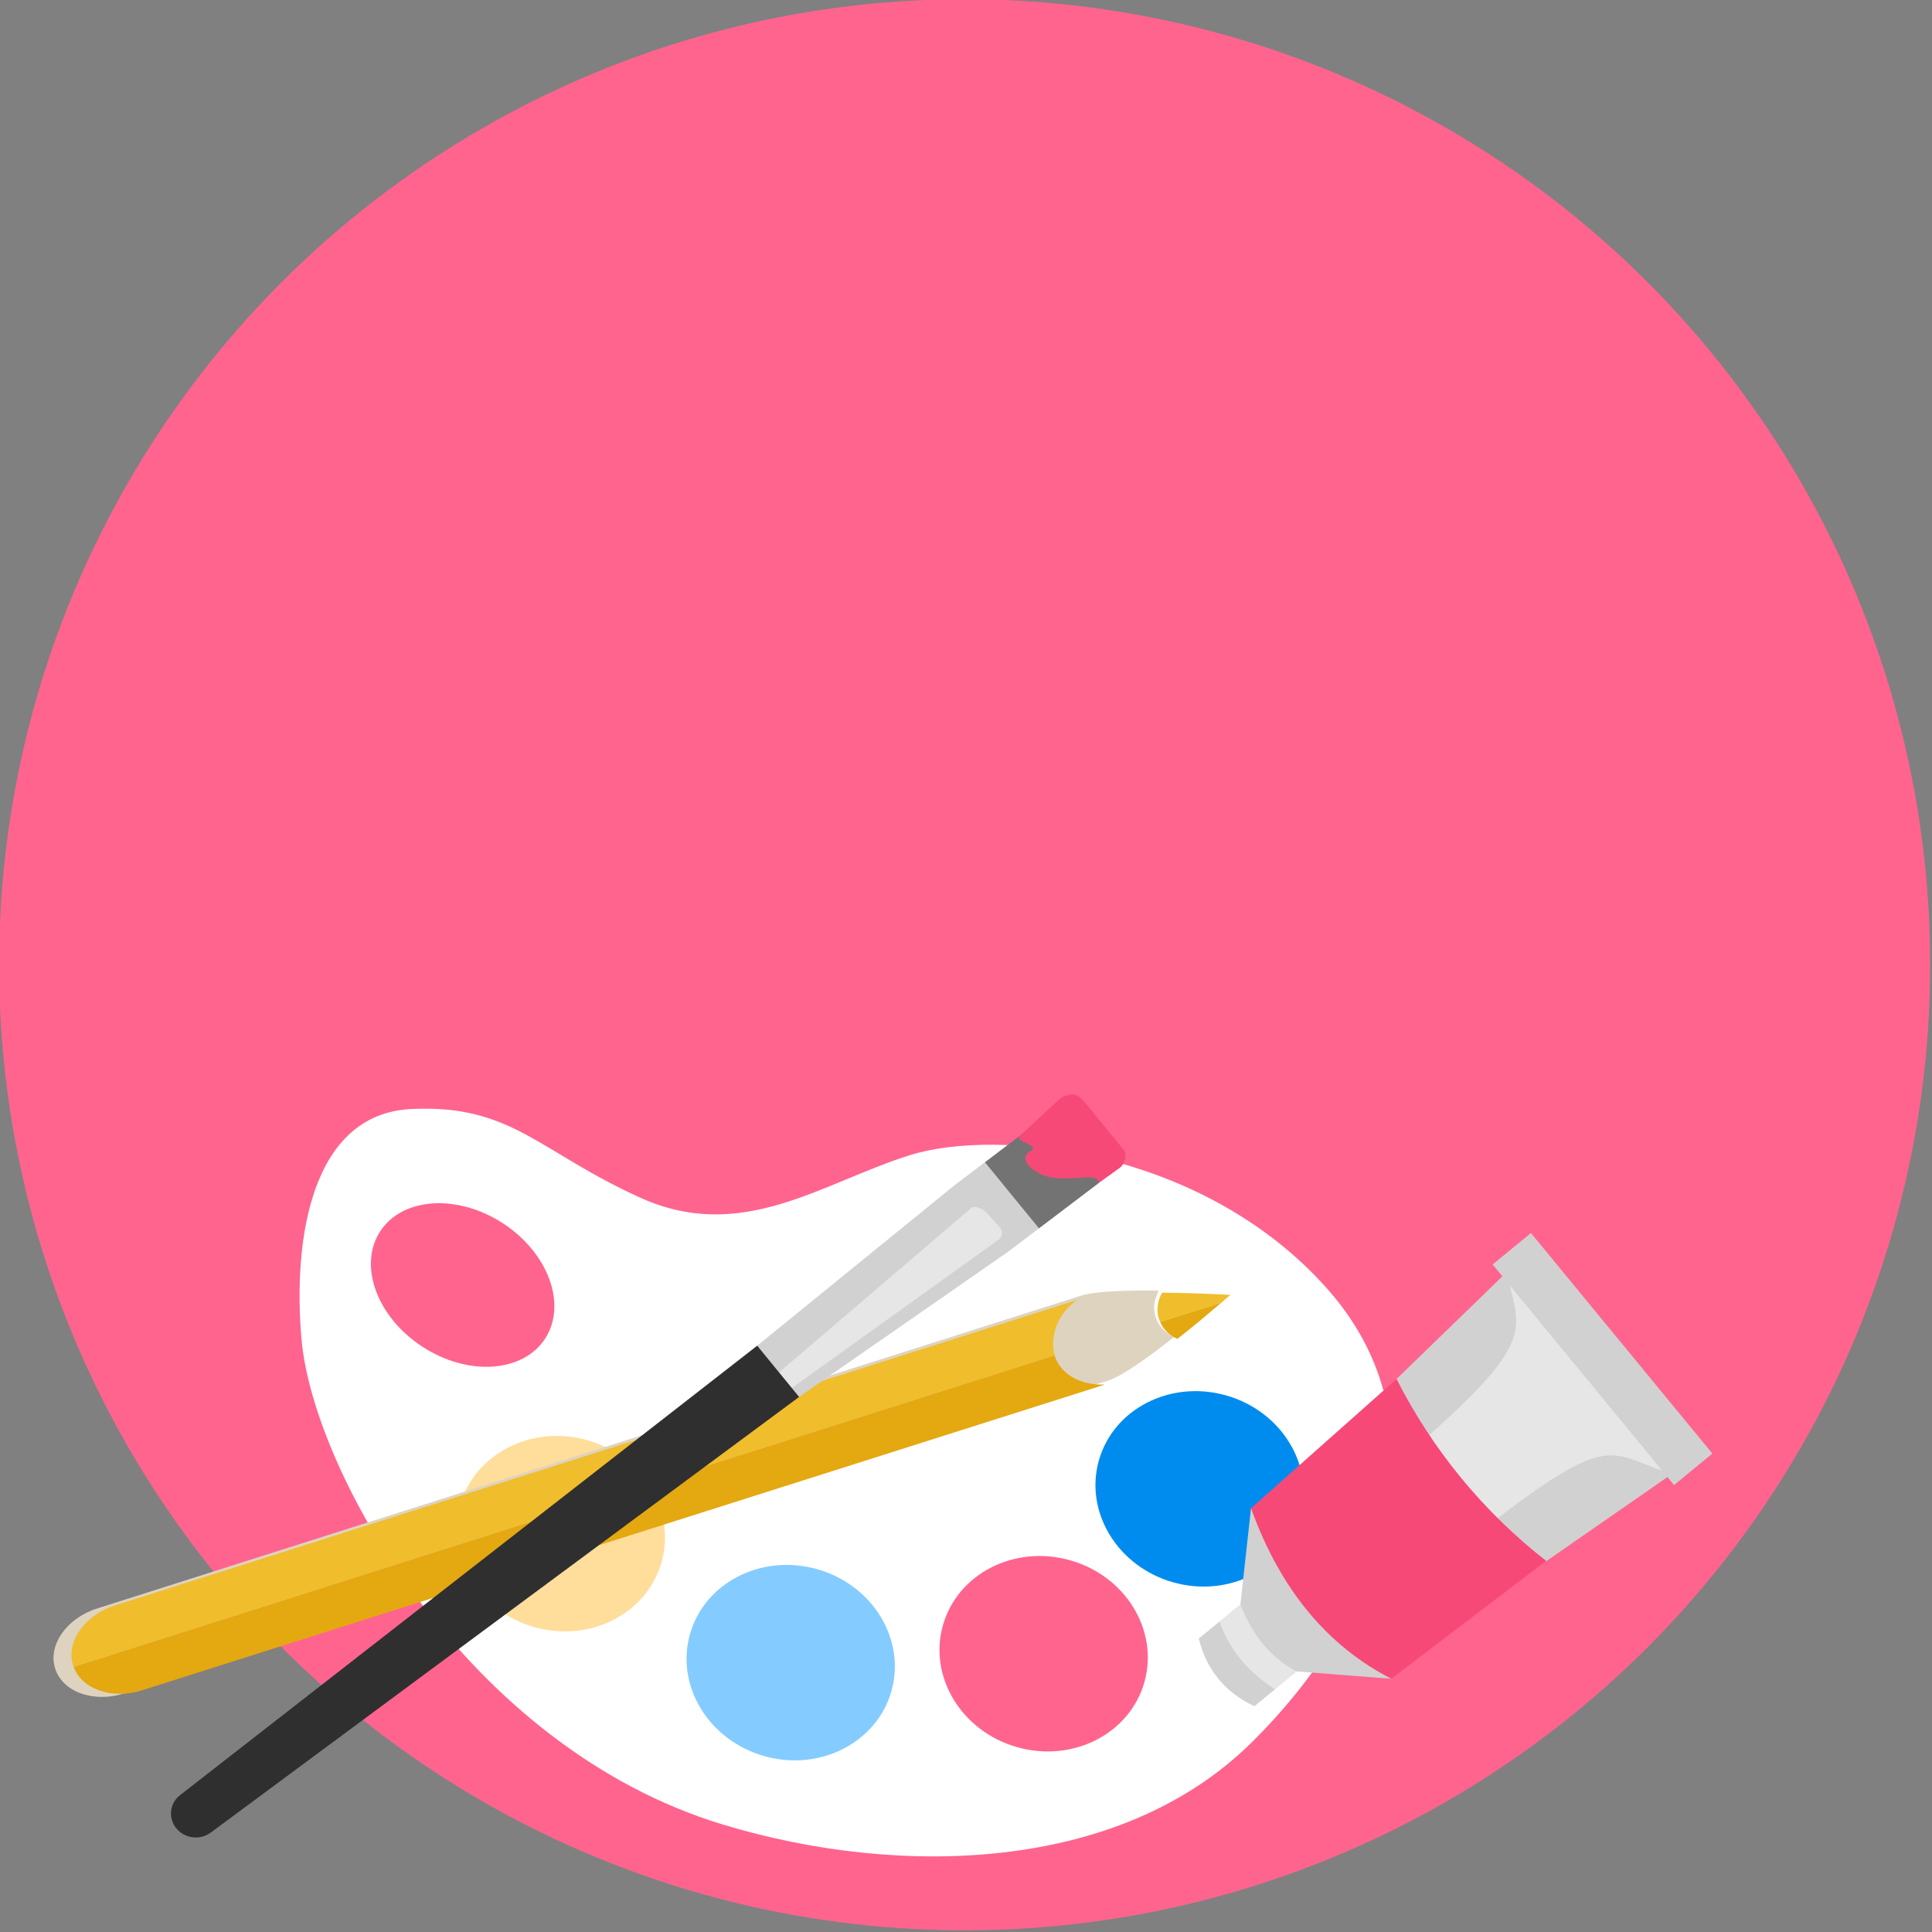 <?xml version="1.0" encoding="UTF-8"?>
<!DOCTYPE svg PUBLIC '-//W3C//DTD SVG 1.0//EN'
          'http://www.w3.org/TR/2001/REC-SVG-20010904/DTD/svg10.dtd'>
<svg clip-rule="evenodd" fill-rule="evenodd" height="583" stroke-linejoin="round" stroke-miterlimit="2" viewBox="0 0 583 583" width="583" xmlns="http://www.w3.org/2000/svg" xmlns:xlink="http://www.w3.org/1999/xlink"
><rect x="0" y="0" width="583" height="583" fill="#808080" stroke="none"/><g
  ><g
    ><g transform="matrix(.847 0 0 .847 -624.08 -531.785)"
      ><circle cx="1080.47" cy="971.561" fill="#ff648e" r="344"
      /></g
      ><g
      ><g
        ><path d="M234.196,1029.4C206.95,1028.87 175.446,1038.4 161.696,1062.4C147.946,1086.4 145.696,1115.9 169.196,1130.9C192.696,1145.9 222.946,1140.65 234.446,1133.15C245.946,1125.65 254.946,1113.65 271.446,1116.15C287.946,1118.65 293.696,1124.4 307.946,1119.65C322.196,1114.9 319.691,1096.04 314.446,1082.15C307.454,1063.62 274.272,1030.17 234.196,1029.4ZM296.748,1085.93C304.484,1088.34 309.296,1095.01 307.485,1100.81C305.675,1106.6 297.924,1109.34 290.188,1106.93C282.452,1104.51 277.64,1097.84 279.45,1092.05C281.261,1086.25 289.011,1083.51 296.748,1085.93Z" fill="#fff" transform="matrix(-1.946 -.547 .547 -1.946 110.95 2681.939)"
        /></g
        ><g transform="matrix(-1.946 -.547 .547 -1.946 136.34 2711.119)"
        ><ellipse cx="195.321" cy="1107.4" fill="#008cef" rx="15.625" ry="14.5"
        /></g
        ><g transform="matrix(-1.946 -.547 .547 -1.946 89.28 2760.869)"
        ><ellipse cx="195.321" cy="1107.4" fill="#ff648e" rx="15.625" ry="14.5"
        /></g
        ><g transform="matrix(-1.946 -.547 .547 -1.946 12.95 2763.559)"
        ><ellipse cx="195.321" cy="1107.4" fill="#84ccff" rx="15.625" ry="14.5"
        /></g
        ><g transform="matrix(-1.946 -.547 .547 -1.946 -56.42 2724.639)"
        ><ellipse cx="195.321" cy="1107.4" fill="#ffdd9b" rx="15.625" ry="14.5"
        /></g
      ></g
      ><g
      ><g
        ><path d="M1921.18,634.11C1914.34,636.361 1906.97,638.468 1903.45,638.468L1662.62,638.468C1655.12,638.468 1649.04,634.435 1649.04,629.468C1649.04,624.501 1655.12,620.468 1662.62,620.468L1903.45,620.468C1906.95,620.468 1914.27,622.293 1921.07,624.269C1919.43,625.598 1918.48,627.297 1918.48,629.142C1918.48,631.032 1919.48,632.768 1921.18,634.11Z" fill="#ded3bf" transform="matrix(1.233 -.392 .452 1.424 -2301.141 253.566)"
        /></g
        ><g
        ><path d="M1806.6,634.506L1798.31,634.506L1798.27,633.968C1798.27,632.431 1798.79,631.015 1799.69,629.908C1804.02,631.744 1807.97,633.74 1807.97,633.74L1806.6,634.506Z" fill="#f0bd2c" transform="matrix(2.233 -.709 .543 1.708 -4010.074 590.178)"
        /></g
        ><path d="M1649.06,628.234L1649.04,627.968C1649.04,623.828 1652.4,620.468 1656.54,620.468L1786.56,620.468C1783.71,621.517 1781.66,625.017 1781.63,628.234L1649.06,628.234Z" fill="#f0bd2c" transform="matrix(2.233 -.709 .543 1.708 -4001.24 599.169)"
        /><path d="M1804.16,628.234C1802.65,629.083 1800.07,630.491 1797.33,631.836C1796.49,630.848 1795.97,629.602 1795.88,628.234L1804.16,628.234Z" fill="#e4a810" transform="matrix(2.233 -.709 .543 1.708 -4001.24 599.169)"
        /><path d="M1781.63,628.234L1781.62,628.343C1781.62,631.59 1783.67,634.36 1786.56,635.422L1786.56,635.468L1656.54,635.468C1652.49,635.468 1649.18,632.251 1649.06,628.234L1781.63,628.234Z" fill="#e4a810" transform="matrix(2.233 -.709 .543 1.708 -4001.24 599.169)"
      /></g
      ><g
      ><g
        ><path d="M173.159,540.958L178.043,547.756L193.503,550.203L200.41,545.561L204.642,528.721L205.84,528.919L206.792,523.185L173.764,517.704L172.813,523.439L174.586,523.733L173.159,540.958Z" fill="#d1d1d1" transform="scale(2.574) rotate(41.139 673.805 338.74)"
          /><path d="M192.657,546.235C196.021,529.556 197.583,531.001 203.67,528.568C203.677,528.565 203.678,528.56 203.669,528.559L175.951,523.96C175.941,523.958 175.94,523.962 175.948,523.968C180.391,527.126 182.414,527.75 180.279,544.099C180.279,544.099 183.562,546.729 186.203,547.097C188.844,547.466 192.657,546.235 192.657,546.235Z" fill="#e6e6e6" transform="scale(2.574) rotate(41.139 673.805 338.74)"
          /><path d="M186.362,577.721L187.398,571.479L177.264,569.798L176.229,576.04C176.229,576.04 177.579,578.148 181.036,578.721C184.492,579.295 186.362,577.721 186.362,577.721Z" fill="#e6e6e6" transform="scale(2.574) rotate(41.139 673.805 338.74)"
          /><path d="M186.9,574.475C183.681,575.263 180.302,574.773 176.75,572.895L170.278,563.598C170.277,563.596 170.275,563.596 170.277,563.595C170.33,563.535 174.245,559.262 183.4,560.781C192.553,562.3 195.766,567.755 195.811,567.832C195.813,567.833 195.811,567.833 195.809,567.834L186.9,574.475Z" fill="#d1d1d1" transform="scale(2.574) rotate(41.139 673.805 338.74)"
          /><path d="M186.363,577.72L185.849,580.816C182.133,581.873 178.765,581.269 175.716,579.135L176.23,576.039C179.436,577.798 182.823,578.294 186.363,577.72Z" fill="#d1d1d1" transform="scale(2.574) rotate(41.139 673.805 338.74)"
          /><path d="M195.808,567.832C195.81,567.832 195.812,567.831 195.813,567.828L200.393,545.477C191.094,545.991 181.795,544.448 173.159,540.958L170.276,563.591C170.276,563.593 170.277,563.595 170.279,563.596C179.303,568.611 187.784,569.817 195.808,567.832Z" fill="#f64978" transform="scale(2.574) rotate(41.139 673.805 338.74)"
        /></g
      ></g
      ><g
      ><g
        ><path d="M722.318,266.971C720.569,266.374 717.905,267.76 716.451,268.921C716.45,268.921 716.45,268.921 716.45,268.922L713.972,274.408C713.972,274.408 714.614,277.542 717.154,278.58C719.694,279.617 722.24,277.784 722.24,277.784L725.509,270.548L725.509,270.545C725.247,269.335 723.875,267.503 722.318,266.971Z" fill="#737373" transform="rotate(28.509 2047.238 -2899.057) scale(2.886)"
        /></g
        ><g
        ><path d="M726.022,266.311L720.118,263.9C719.466,263.634 718.501,263.339 717.691,264.821L715.899,270.142C715.453,271.274 718.415,269.808 717.542,271.259C716.79,272.509 719.203,273.153 721.056,272.414C723.492,271.443 724.524,269.872 725.505,270.544C725.507,270.545 725.509,270.544 725.51,270.542L726.638,268.197C726.929,267.554 726.675,266.577 726.022,266.311Z" fill="#f64978" transform="rotate(28.509 2047.238 -2899.057) scale(2.886)"
        /></g
        ><g
        ><path d="M720.583,281.446L722.238,277.783L713.97,274.407L712.315,278.07L702.203,302.628C702.203,302.628 702.159,305.424 704.415,306.345C706.671,307.266 708.612,305.244 708.612,305.244L720.583,281.446Z" fill="#d1d1d1" transform="rotate(28.509 2047.238 -2899.057) scale(2.886)"
        /></g
        ><g
        ><path d="M719.095,280.839C719.303,280.377 719.092,279.848 718.624,279.657L716.73,278.989C716.261,278.798 715.212,278.817 715.004,279.278L705.494,304.114C705.494,304.114 704.288,305.128 705.846,305.7C707.284,306.228 707.496,304.789 707.496,304.789L719.095,280.839Z" fill="#e6e6e6" transform="rotate(28.509 2047.238 -2899.057) scale(2.886)"
        /></g
        ><g
        ><path d="M702.203,302.628L708.613,305.245L676.29,374.644C675.703,375.899 674.2,376.488 672.918,375.964C671.636,375.441 671.05,374 671.603,372.731L702.203,302.628Z" fill="#2f2f2f" transform="rotate(28.509 2047.238 -2899.057) scale(2.886)"
        /></g
      ></g
    ></g
  ></g
></svg
>

